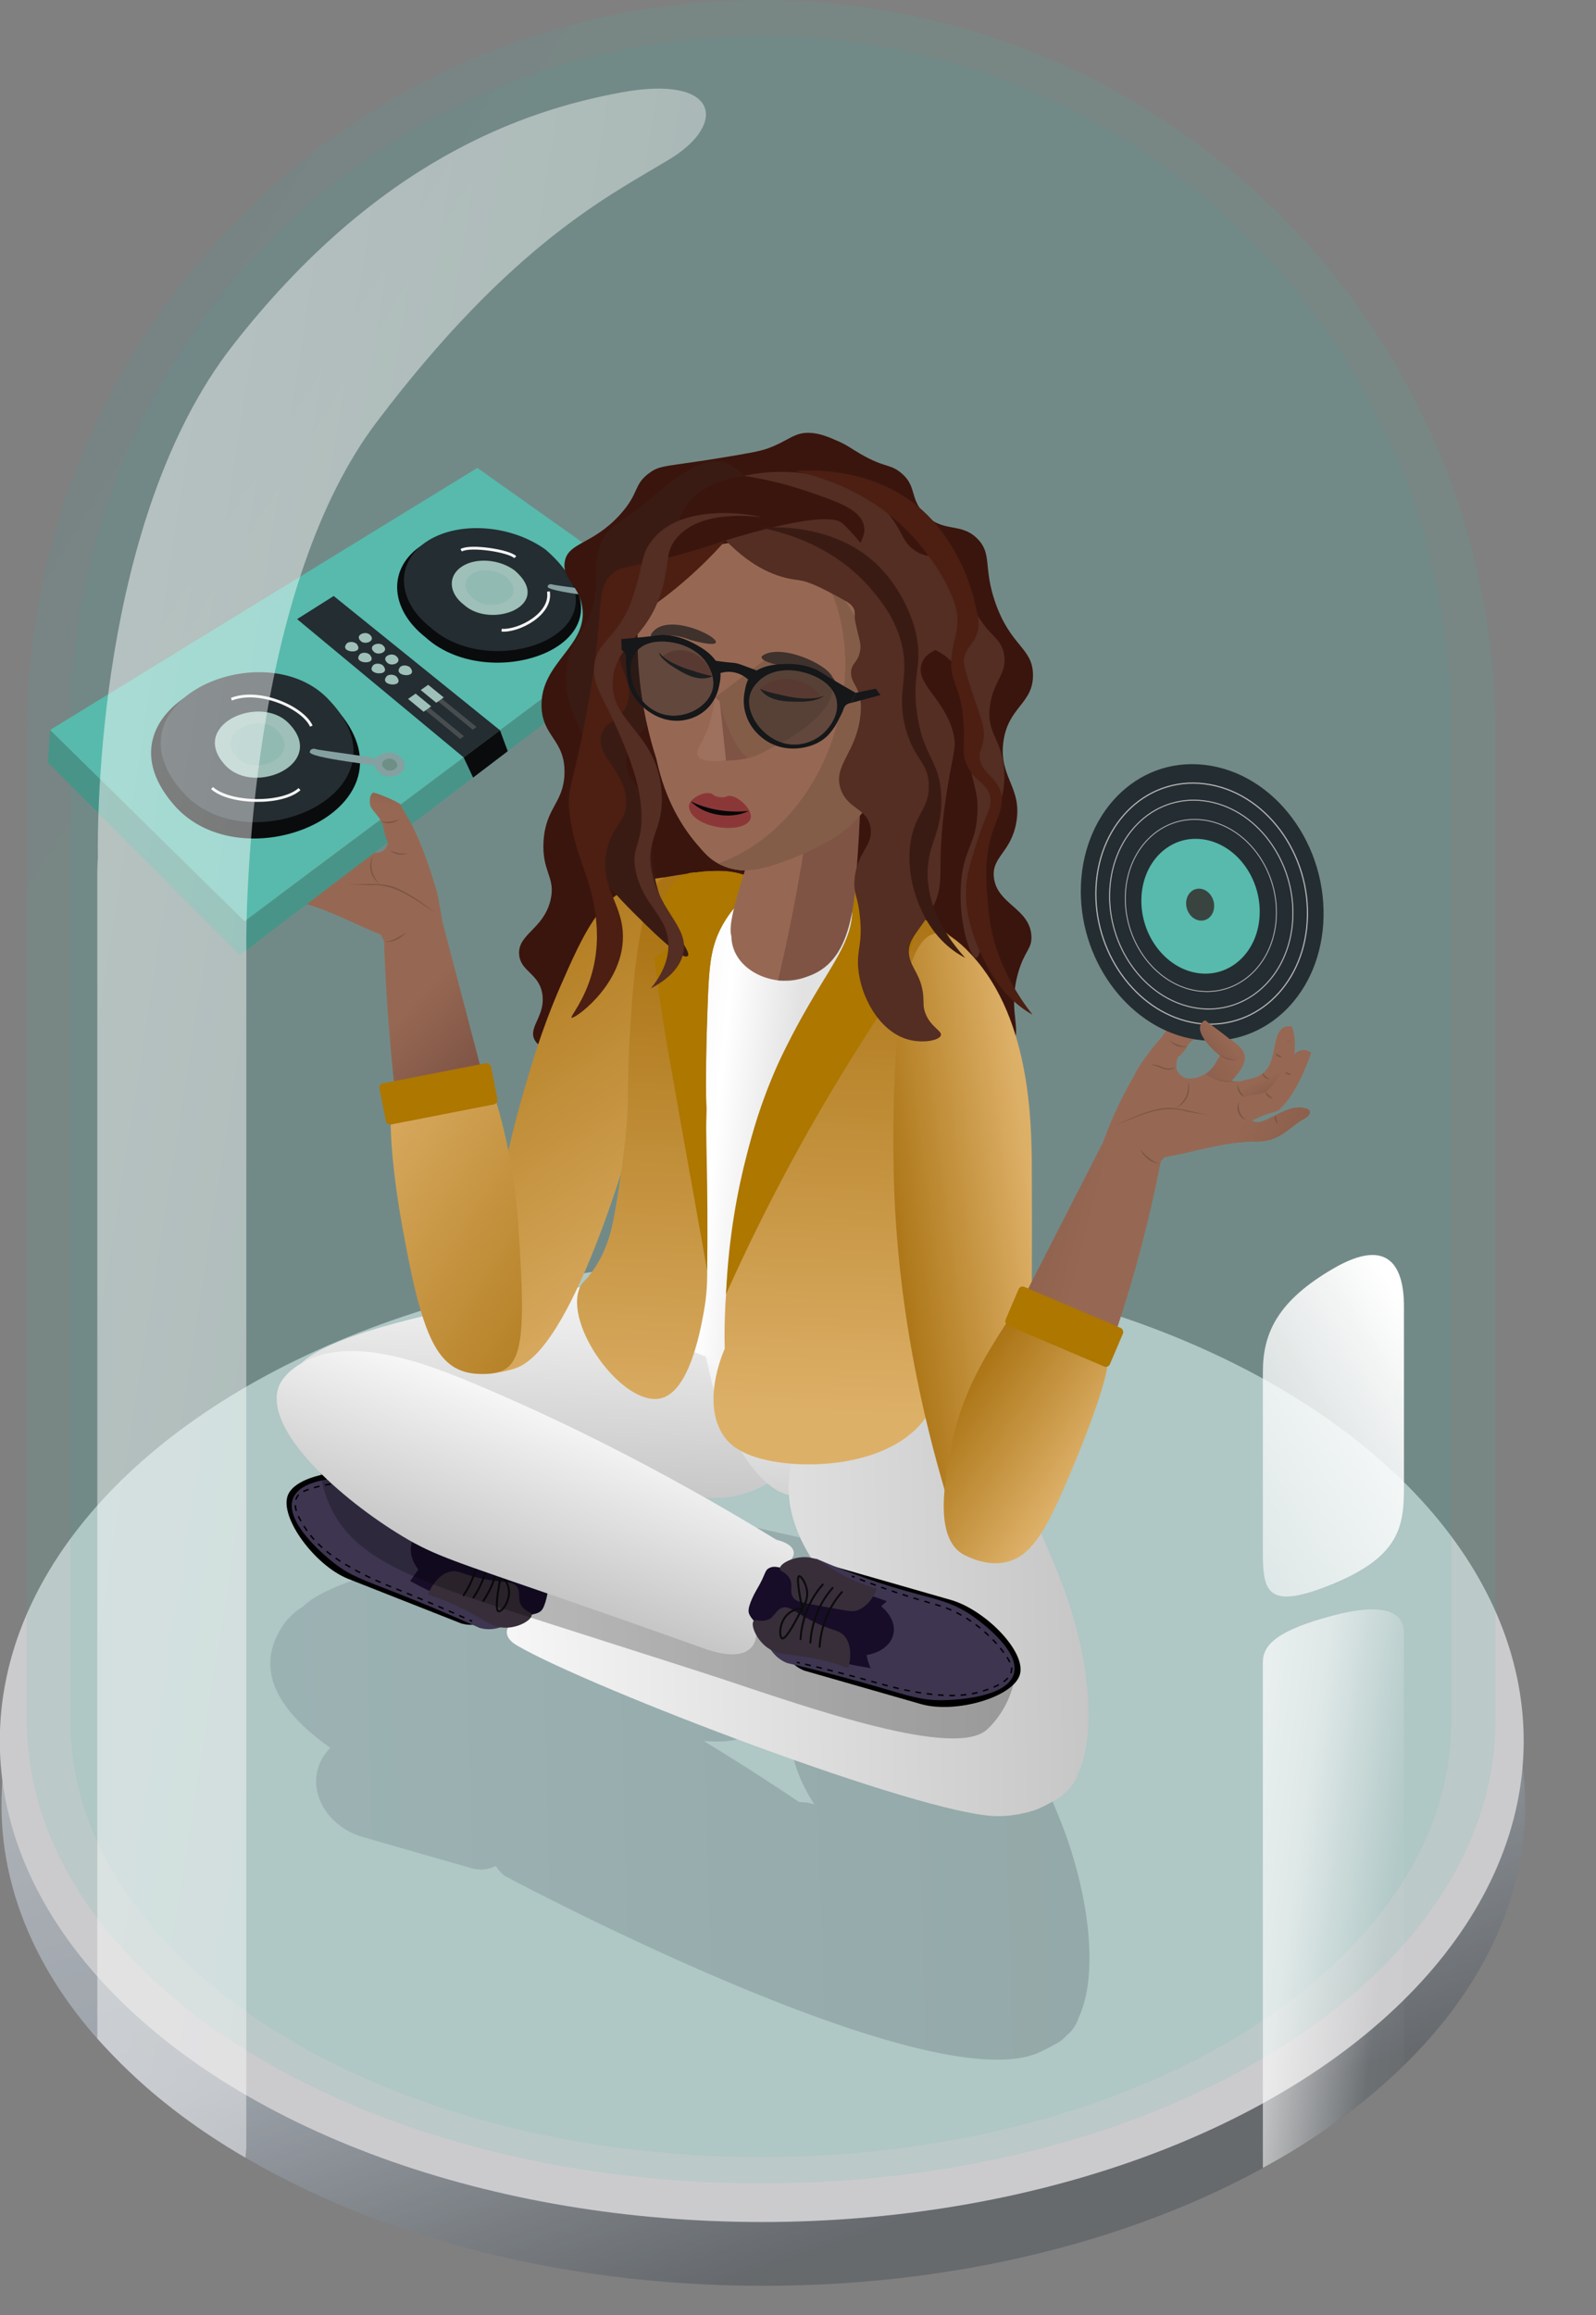 <?xml version="1.0" encoding="UTF-8"?>
<svg xmlns="http://www.w3.org/2000/svg" xmlns:xlink="http://www.w3.org/1999/xlink" id="Layer_1" data-name="Layer 1" width="567.86" height="823.4" version="1.1" viewBox="0 0 567.86 823.4">
  <rect x="0" y="0" width="567.86" height="823.4" fill="#808080" stroke="none"/>
  <defs>
    <style>
      .cls-1 {
        opacity: .46;
        stroke: #747b80;
        stroke-dasharray: 0 3;
        stroke-width: 2px;
      }

      .cls-1, .cls-2, .cls-3, .cls-4, .cls-5, .cls-6, .cls-7, .cls-8, .cls-9, .cls-10 {
        fill: none;
      }

      .cls-1, .cls-11, .cls-12, .cls-13, .cls-14 {
        isolation: isolate;
      }

      .cls-1, .cls-6 {
        stroke-linecap: round;
      }

      .cls-15 {
        fill: #3a150d;
      }

      .cls-15, .cls-16, .cls-17, .cls-18, .cls-19, .cls-20, .cls-21, .cls-22, .cls-23, .cls-24, .cls-25, .cls-26, .cls-27, .cls-28, .cls-29, .cls-30, .cls-31, .cls-32, .cls-33, .cls-34, .cls-35, .cls-36, .cls-37, .cls-38, .cls-39, .cls-40, .cls-41, .cls-42, .cls-43, .cls-44, .cls-45, .cls-46, .cls-47, .cls-48, .cls-49, .cls-50, .cls-51, .cls-52, .cls-53, .cls-11, .cls-54, .cls-55, .cls-56, .cls-57, .cls-12, .cls-58, .cls-59, .cls-60, .cls-61, .cls-62, .cls-63, .cls-13, .cls-64, .cls-65, .cls-66, .cls-67, .cls-68, .cls-69, .cls-70, .cls-71, .cls-72, .cls-73, .cls-74, .cls-75, .cls-76, .cls-77, .cls-78, .cls-79, .cls-80, .cls-81, .cls-82, .cls-14 {
        stroke-width: 0px;
      }

      .cls-16 {
        fill: #3f312c;
      }

      .cls-2 {
        stroke: #f6f6f6;
      }

      .cls-2, .cls-3, .cls-4, .cls-5, .cls-6, .cls-7, .cls-8, .cls-9, .cls-10 {
        stroke-miterlimit: 10;
      }

      .cls-17 {
        fill: #542d23;
      }

      .cls-18 {
        fill: #ad7700;
      }

      .cls-19 {
        fill: #754e3c;
      }

      .cls-20, .cls-77 {
        fill: #151719;
      }

      .cls-21 {
        fill: url(#linear-gradient);
      }

      .cls-22 {
        fill: #3d4852;
        fill-opacity: 0;
      }

      .cls-23 {
        fill: #484d4f;
      }

      .cls-24 {
        fill: #5b6b77;
      }

      .cls-3 {
        stroke-width: .426px;
      }

      .cls-3, .cls-9, .cls-10 {
        stroke: #b5b5b5;
      }

      .cls-25 {
        fill: #382e3a;
      }

      .cls-4 {
        stroke-dasharray: 0 1.911;
        stroke-width: .478px;
      }

      .cls-4, .cls-5 {
        stroke: #171a1c;
      }

      .cls-26 {
        fill: #191512;
      }

      .cls-27 {
        fill: #8c3737;
      }

      .cls-28 {
        fill: url(#linear-gradient-33);
      }

      .cls-29 {
        fill: url(#linear-gradient-29);
      }

      .cls-30 {
        fill: url(#linear-gradient-30);
      }

      .cls-31 {
        fill: url(#linear-gradient-31);
      }

      .cls-32 {
        fill: url(#linear-gradient-34);
      }

      .cls-33 {
        fill: url(#linear-gradient-28);
      }

      .cls-34 {
        fill: url(#linear-gradient-25);
      }

      .cls-35 {
        fill: url(#linear-gradient-11);
      }

      .cls-36 {
        fill: url(#linear-gradient-12);
      }

      .cls-37 {
        fill: url(#linear-gradient-13);
      }

      .cls-38 {
        fill: url(#linear-gradient-10);
      }

      .cls-39 {
        fill: url(#linear-gradient-17);
      }

      .cls-40 {
        fill: url(#linear-gradient-16);
      }

      .cls-41 {
        fill: url(#linear-gradient-19);
      }

      .cls-42 {
        fill: url(#linear-gradient-15);
      }

      .cls-43 {
        fill: url(#linear-gradient-23);
      }

      .cls-44 {
        fill: url(#linear-gradient-21);
      }

      .cls-45 {
        fill: url(#linear-gradient-18);
      }

      .cls-46 {
        fill: url(#linear-gradient-14);
      }

      .cls-47 {
        fill: url(#linear-gradient-22);
      }

      .cls-48 {
        fill: url(#linear-gradient-20);
      }

      .cls-49 {
        fill: url(#linear-gradient-27);
      }

      .cls-50 {
        fill: url(#linear-gradient-24);
      }

      .cls-51 {
        fill: url(#linear-gradient-26);
      }

      .cls-52 {
        fill: #499488;
      }

      .cls-53 {
        fill: #875142;
      }

      .cls-5 {
        stroke-dasharray: 0 1.826;
        stroke-width: .457px;
      }

      .cls-11 {
        fill: url(#linear-gradient-3);
        opacity: .09;
      }

      .cls-54 {
        fill: #e6e7e9;
      }

      .cls-55 {
        fill: #9ec0b8;
      }

      .cls-56, .cls-80 {
        fill: #000;
      }

      .cls-6 {
        stroke: #0c0c0c;
        stroke-width: .708px;
      }

      .cls-57 {
        fill: #1c2d63;
      }

      .cls-57, .cls-77 {
        opacity: .4;
      }

      .cls-12 {
        fill: url(#linear-gradient-32);
        opacity: .49;
      }

      .cls-7 {
        stroke-dasharray: 0 0 2.022 2.022;
      }

      .cls-7, .cls-8 {
        stroke: #000;
        stroke-width: .5px;
      }

      .cls-58 {
        fill: #91bab3;
      }

      .cls-59 {
        fill: #242d32;
      }

      .cls-60 {
        fill: #6d8f86;
      }

      .cls-61 {
        fill: #394441;
      }

      .cls-62 {
        fill: #170d28;
      }

      .cls-63 {
        fill: #232323;
      }

      .cls-13 {
        fill: url(#linear-gradient-2);
        opacity: .11;
      }

      .cls-64 {
        fill: #070707;
      }

      .cls-65 {
        fill: #2d3338;
      }

      .cls-66 {
        fill: #845d49;
      }

      .cls-67 {
        fill: #3e3551;
      }

      .cls-83 {
        opacity: .2;
      }

      .cls-84 {
        opacity: .73;
      }

      .cls-68 {
        fill: #9e705e;
      }

      .cls-69 {
        fill: #57baac;
      }

      .cls-70 {
        fill: #0a0b0c;
      }

      .cls-71 {
        fill: url(#linear-gradient-8);
      }

      .cls-72 {
        fill: url(#linear-gradient-9);
      }

      .cls-73 {
        fill: url(#linear-gradient-7);
      }

      .cls-74 {
        fill: url(#linear-gradient-5);
      }

      .cls-75 {
        fill: url(#linear-gradient-6);
      }

      .cls-76 {
        fill: #4c1f12;
      }

      .cls-78 {
        fill: #3a1b13;
      }

      .cls-79 {
        fill: #7f5445;
      }

      .cls-80 {
        opacity: .25;
      }

      .cls-81 {
        fill: #966853;
      }

      .cls-9 {
        stroke-width: .304px;
      }

      .cls-82 {
        fill: #85a0a0;
      }

      .cls-14 {
        fill: url(#linear-gradient-4);
        opacity: .21;
      }

      .cls-10 {
        stroke-width: .369px;
      }
    </style>
    <linearGradient id="linear-gradient" x1="-2183.726" y1="152.538" x2="-2183.308" y2="153.304" gradientTransform="translate(1183983.664 -51679.425) scale(542.113 342.142)" gradientUnits="userSpaceOnUse">
      <stop offset="0" stop-color="#cacfd5"></stop>
      <stop offset=".606" stop-color="#a6afb9"></stop>
      <stop offset="1" stop-color="#5c6166"></stop>
    </linearGradient>
    <linearGradient id="linear-gradient-2" x1="-2193.981" y1="134.758" x2="-2193.675" y2="135.041" gradientTransform="translate(1146489.888 -104686.739) scale(522.585 776.608)" gradientUnits="userSpaceOnUse">
      <stop offset="0" stop-color="#4386a3"></stop>
      <stop offset="1" stop-color="#33b2a6"></stop>
    </linearGradient>
    <linearGradient id="linear-gradient-3" x1="-2193.711" y1="134.753" x2="-2193.406" y2="135.036" gradientTransform="translate(1077365.122 -101676.711) scale(491.13 754.402)" xlink:href="#linear-gradient-2"></linearGradient>
    <linearGradient id="linear-gradient-4" x1="-2190.541" y1="134.76" x2="-2189.541" y2="134.742" gradientTransform="translate(638662.733 -25307.917) scale(291.511 192.54)" gradientUnits="userSpaceOnUse">
      <stop offset="0" stop-color="#536473"></stop>
      <stop offset="1" stop-color="#303740"></stop>
    </linearGradient>
    <linearGradient id="linear-gradient-5" x1="-3490.776" y1="1453.829" x2="-3466.237" y2="1462.494" gradientTransform="translate(-3604.257 971.416) rotate(-167.619)" gradientUnits="userSpaceOnUse">
      <stop offset="0" stop-color="#966853"></stop>
      <stop offset=".26" stop-color="#966853"></stop>
      <stop offset=".85" stop-color="#7f5445"></stop>
      <stop offset="1" stop-color="#7f5445"></stop>
    </linearGradient>
    <linearGradient id="linear-gradient-6" x1="-2630.731" y1="132.944" x2="-2630.462" y2="133.161" gradientTransform="translate(433313.296 2771.672) rotate(3.038) scale(164.479 154.52)" xlink:href="#linear-gradient-5"></linearGradient>
    <linearGradient id="linear-gradient-7" x1="-2468.283" y1="134.463" x2="-2468.415" y2="134.932" gradientTransform="translate(35319.98 -7148.101) rotate(-2.646) scale(14.39 43.176) skewX(-.05)" xlink:href="#linear-gradient-5"></linearGradient>
    <linearGradient id="linear-gradient-8" x1="-2529.226" y1="131.274" x2="-2528.222" y2="132.818" gradientTransform="translate(55371.321 -4236.358) rotate(-.079) scale(21.855 33.942) skewX(-.011)" xlink:href="#linear-gradient-5"></linearGradient>
    <linearGradient id="linear-gradient-9" x1="-2604.315" y1="143.771" x2="-2605.651" y2="143.803" gradientTransform="translate(154873.087 -46138.943) rotate(-13.964) scale(61.968 53.852)" xlink:href="#linear-gradient-5"></linearGradient>
    <linearGradient id="linear-gradient-10" x1="-2587.924" y1="144.392" x2="-2587.744" y2="144.865" gradientTransform="translate(108202.894 -34498.106) rotate(-13.965) scale(43.773 53.111)" xlink:href="#linear-gradient-5"></linearGradient>
    <linearGradient id="linear-gradient-11" x1="-1101.499" y1="1221.341" x2="-1100.499" y2="1221.359" gradientTransform="translate(-230768.322 76006.72) rotate(92.98) scale(79.401 -185.637)" gradientUnits="userSpaceOnUse">
      <stop offset="0" stop-color="#f7f7f7"></stop>
      <stop offset="1" stop-color="#c6c6c6"></stop>
    </linearGradient>
    <linearGradient id="linear-gradient-12" x1="-1097.428" y1="1230.859" x2="-1096.679" y2="1230.687" gradientTransform="translate(-67225.334 106891.132) rotate(77.993) scale(82.039 -71.633)" xlink:href="#linear-gradient-11"></linearGradient>
    <linearGradient id="linear-gradient-13" x1="-1093.891" y1="1216.206" x2="-1092.903" y2="1216.224" gradientTransform="translate(232906.507 223091.587) scale(212.754 -182.974)" xlink:href="#linear-gradient-11"></linearGradient>
    <linearGradient id="linear-gradient-14" x1="280.324" y1="948.327" x2="154.709" y2="961.128" gradientTransform="translate(0 1351.953) scale(1 -1)" gradientUnits="userSpaceOnUse">
      <stop offset="0" stop-color="#e2e2e2"></stop>
      <stop offset=".202" stop-color="#fff"></stop>
      <stop offset=".771" stop-color="#e1e1e1"></stop>
      <stop offset="1" stop-color="#e2e2e2"></stop>
    </linearGradient>
    <linearGradient id="linear-gradient-15" x1="-1106.91" y1="1220.255" x2="-1105.944" y2="1220.272" gradientTransform="translate(-259144.419 -18122.78) rotate(109.993) scale(64.294 -204.941)" xlink:href="#linear-gradient-11"></linearGradient>
    <linearGradient id="linear-gradient-16" x1="-1124.395" y1="385.923" x2="-1123.671" y2="387.101" gradientTransform="translate(-114110.417 36036.447) rotate(-152.03) scale(74.944 220.167) skewX(-.016)" gradientUnits="userSpaceOnUse">
      <stop offset="0" stop-color="#ddb068"></stop>
      <stop offset="1" stop-color="#aa7313"></stop>
    </linearGradient>
    <linearGradient id="linear-gradient-17" x1="-1120.317" y1="385.371" x2="-1120.186" y2="386.171" gradientTransform="translate(-151790.319 40966.585) rotate(-160.008) scale(115.213 233.589)" xlink:href="#linear-gradient-16"></linearGradient>
    <linearGradient id="linear-gradient-18" x1="122.889" y1="-177.997" x2="86.525" y2="-374.537" gradientTransform="translate(79.351 654.808) rotate(12.351) scale(1 .949)" xlink:href="#linear-gradient-16"></linearGradient>
    <linearGradient id="linear-gradient-19" x1="-1091.301" y1="383.351" x2="-1090.844" y2="384.451" gradientTransform="translate(52151.208 -67776.947) rotate(-8.003) scale(55.884 157.12)" xlink:href="#linear-gradient-16"></linearGradient>
    <linearGradient id="linear-gradient-20" x1="-1130.441" y1="382.943" x2="-1129.69" y2="382.928" gradientTransform="translate(-67171.443 105590.159) rotate(171.342) scale(70.845 244.915) skewX(-5.295)" xlink:href="#linear-gradient-16"></linearGradient>
    <linearGradient id="linear-gradient-21" x1="-2653.331" y1="132.764" x2="-2652.666" y2="132.695" gradientTransform="translate(-404687.871 -80306.446) rotate(-171.573) scale(155.489 -154.52)" xlink:href="#linear-gradient-5"></linearGradient>
    <linearGradient id="linear-gradient-22" x1="-3997.47" y1="1156.949" x2="-4016.076" y2="1150.412" gradientTransform="translate(-3683.421 952.936) rotate(-171.576)" xlink:href="#linear-gradient-5"></linearGradient>
    <linearGradient id="linear-gradient-23" x1="-2674.335" y1="122.124" x2="-2674.065" y2="121.361" gradientTransform="translate(-102521.774 -55747.567) rotate(-154.571) scale(43.773 -53.111)" xlink:href="#linear-gradient-5"></linearGradient>
    <linearGradient id="linear-gradient-24" x1="-2743.585" y1="124.386" x2="-2743.72" y2="124.868" gradientTransform="translate(-36529.272 -14456.726) rotate(-165.889) scale(14.39 -43.176) skewX(-.05)" xlink:href="#linear-gradient-5"></linearGradient>
    <linearGradient id="linear-gradient-25" x1="-2711.094" y1="123.849" x2="-2710.09" y2="125.393" gradientTransform="translate(-56759.24 -15588.554) rotate(-168.457) scale(21.855 -33.942) skewX(-.011)" xlink:href="#linear-gradient-5"></linearGradient>
    <linearGradient id="linear-gradient-26" x1="-2665.496" y1="121.407" x2="-2666.831" y2="121.439" gradientTransform="translate(-145946.947 -76432.52) rotate(-154.571) scale(61.968 -53.852)" xlink:href="#linear-gradient-5"></linearGradient>
    <linearGradient id="linear-gradient-27" x1="-2674.766" y1="121.639" x2="-2674.398" y2="122.607" gradientTransform="translate(-102521.774 -55747.567) rotate(-154.571) scale(43.773 -53.111)" xlink:href="#linear-gradient-5"></linearGradient>
    <linearGradient id="linear-gradient-28" x1="456.832" y1="370.162" x2="459.133" y2="370.162" gradientTransform="matrix(1,0,0,1,0,0)" xlink:href="#linear-gradient-5"></linearGradient>
    <linearGradient id="linear-gradient-29" x1="-1096.831" y1="381.157" x2="-1097.652" y2="381.162" gradientTransform="translate(96926.515 -15870.127) rotate(10.347) scale(69.982 87.777) skewX(-29.782)" xlink:href="#linear-gradient-16"></linearGradient>
    <linearGradient id="linear-gradient-30" x1="-2674.705" y1="121.711" x2="-2674.52" y2="122.198" gradientTransform="translate(-102521.774 -55747.567) rotate(-154.571) scale(43.773 -53.111)" xlink:href="#linear-gradient-5"></linearGradient>
    <linearGradient id="linear-gradient-31" x1="-2587.543" y1="144.676" x2="-2587.382" y2="144.218" gradientTransform="translate(108202.894 -34498.106) rotate(-13.965) scale(43.773 53.111)" xlink:href="#linear-gradient-5"></linearGradient>
    <linearGradient id="linear-gradient-32" x1="-2187.966" y1="134.968" x2="-2185.107" y2="136.519" gradientTransform="translate(473982.679 -100473.132) scale(216.62 745.623)" gradientUnits="userSpaceOnUse">
      <stop offset="0" stop-color="#fff"></stop>
      <stop offset=".541" stop-color="#fff" stop-opacity=".6"></stop>
      <stop offset=".826" stop-color="#fff" stop-opacity=".043"></stop>
      <stop offset="1" stop-color="#fff" stop-opacity="0"></stop>
    </linearGradient>
    <linearGradient id="linear-gradient-33" x1="-2155.041" y1="134.097" x2="-2153.137" y2="135.17" gradientTransform="translate(108572.361 -27385.106) scale(50.19 208.144)" xlink:href="#linear-gradient-32"></linearGradient>
    <linearGradient id="linear-gradient-34" x1="-2153.443" y1="133.878" x2="-2156.444" y2="138.334" gradientTransform="translate(108570.165 -15802.472) scale(50.189 121.398)" gradientUnits="userSpaceOnUse">
      <stop offset="0" stop-color="#fff"></stop>
      <stop offset=".536" stop-color="#fff" stop-opacity=".043"></stop>
      <stop offset=".541" stop-color="#fff" stop-opacity=".6"></stop>
      <stop offset="1" stop-color="#fff" stop-opacity="0"></stop>
    </linearGradient>
  </defs>
  <g class="cls-84">
    <path class="cls-22" d="M294.63,465.724c150.9,0,273.3,80.1,273.3,178.9s-122.4,178.8-273.3,178.8S21.33,743.323,21.33,644.523s122.4-178.8,273.3-178.8Z"></path>
    <path class="cls-21" d="M270.53,470.923c149.7,0,272.1,76.6,272.1,171.1s-121.4,171-271.1,171S.53,736.424.53,642.023s120.3-171.1,270-171.1Z"></path>
    <ellipse class="cls-54" cx="271.03" cy="619.224" rx="271.1" ry="171.1"></ellipse>
  </g>
  <path class="cls-13" d="M9.53,611.676v-.2h0v-352.5h0C10.73,115.676,127.23-.024,270.83-.024s260.1,115.8,261.3,259h0v352.5h0v.2c0,91.1-117,164.9-261.3,164.9S9.53,702.776,9.53,611.676Z"></path>
  <path class="cls-11" d="M25.13,612.176V239.876h.7C35.23,112.876,141.33,12.776,270.73,12.776s235.4,100.1,244.9,227.1h.7v372.3c0,85.6-109.9,155-245.6,155S25.13,697.776,25.13,612.176Z"></path>
  <path class="cls-14" d="M179.53,667.176c-1.3-1-2.3-2.2-3.1-3.5-1.7.8-3.5,1.3-5.4,1.3-.6,0-1.2-.1-1.9-.2v.1l-1-.3-39.1-11.2c-11.6-3.4-18.8-14.3-15.9-24.3.8-2.8,2.3-5.3,4.4-7.4-22.9-16.2-24.6-30.3-18-41.7,1.9-3.5,4.7-6.4,8.1-8.4,17.2-17.8,127.1-32.4,145.4-31.4h4.4c3.7.2,7.4,1.2,10.7,3l24.2,5.4c6.6-1.3,13.5.2,19,4.2.3-.4.5-.9.8-1.3,7.2-12.5,42.1,44.1,48.5,62.8,0,0,3.9,1.7,16.4,32.6,10.2,25.3,14.2,54.7,6.8,70.7-.8,2.4-2.1,4.5-4,6.1-.9.9-1.8,1.8-2.8,2.5-.6.4-1.2.7-1.8,1-1.9,1.1-3.9,2.1-5.9,3-3.9,1.7-8.8,2.4-14.5,2.4-53,.1-175.3-65.4-175.3-65.4ZM288.13,641.377l1.6.4c-4.5-7-8-15-8.5-23.4-2.9-.7-5.5-2.1-7.7-4.1-6.1,3.7-13.2,5.5-20.4,5.1l-2.7-.1c16.2,9.8,28.9,18.3,33.9,21.7.9,0,1.8,0,2.7.2v-.1l1.1.3Z"></path>
  <path class="cls-74" d="M155.63,317.776c-2.7-9.3-10.2-32.9-17.6-33.8-4.6-1.6-4.5-3.2-6-1.1-.3-.5-.7-.9-1.1-1.1-11.4,7-21.8,5.5-13.1,19.4-22-3.1-6.2-22.4-17.3-23.3-.7,3.5-1.4,7.1-2.1,10.6-1.6-2.8-3.4-4.1-6.4-2.8,2.3,7.4,4.7,14.7,7,22.1,3.9,1.5,5.9,4.3,10.2,5.9-6.4,1.1-5.9-2.2-13.9-6.7-3.1-2.6-11-1.8-4.8,2.9,4.7,4.6,6.7,9.6,15.6,10.9,10.7,2.6,19.4,7.7,29.5,11.7.2.7.6,1.5,1.1,2.3M136.63,334.576c7.2-.5,14.4-1,21.7-1.6-.9-5.1-1.8-10.2-2.7-15.3M129.43,288.776c.7-.8,1.7-1.8,2.3-2.8.3,2.9,2.6,2.8,3.8,5.9.2,1.3,1.7,3.8,2.6,4.8,1.4,11.4-13.4,6.8-14.6-3.7,2.9-1.4,4.8-3.1,5.9-4.2Z"></path>
  <path id="Union_51" data-name="Union 51" class="cls-75" d="M143.154,408.996c-2.632-18.638-4.663-38.366-5.832-59.104-.365-6.479-.635-12.86-.819-19.139,2.962-.934,6.57-1.831,10.726-2.376,3.83-.502,7.277-.595,10.2-.5,5.902,22.512,11.804,45.025,17.707,67.537l-31.983,13.582Z"></path>
  <path id="Path_6364" data-name="Path 6364" class="cls-73" d="M97.73,291.377c-.8-2.8.3-10.5,2.6-13.6,8-.3,2.3,14.2,6.4,17.7,2.8,4.2,8,3.7,8.3,6.3.1,3.7-5.6,4.9-7.6,3.5-5.6-1.8-8.9-8.6-9.7-13.9Z"></path>
  <path id="Path_6365" data-name="Path 6365" class="cls-71" d="M98.93,307.676c-4.3-5.7-6.5-16.4-7-22.1,4.5-1.8,7,2.1,7.7,7.5,1.8,3.2,3.7,6.3,5.5,9.4,2.9,2.1,5.4,1.4,7.8,4.1,2.2,2.3.2,7.7-3.4,7.5-1.5,0-1.9-1-4.9-3-3.1-2-4.1-1.8-5.7-3.4Z"></path>
  <path id="Path_6363" data-name="Path 6363" class="cls-72" d="M135.53,332.276c-10.1-3.9-18.8-9.1-29.5-11.7-8.9-1.3-10.9-6.3-15.6-10.9-1.5-1-3.8-3.6-1-4.2,6.7-1.2,13.2,8.5,16.8,8.2,7-.9,18.2,1.4,25.9.9,45,3.2,12.8,35.3,3.4,17.7Z"></path>
  <g class="cls-83">
    <path class="cls-26" d="M98.53,312.776c.4-1,.8-1.9,1.4-2.9.2,1.1-.4,2.4-1.4,2.9h0Z"></path>
  </g>
  <g class="cls-83">
    <path class="cls-26" d="M110.03,313.377c1.3-.3,2.1-1.2,2.7-2.2s1.1-2.2.9-3.5c1.2,2.3-.9,6-3.6,5.7h0Z"></path>
  </g>
  <g class="cls-83">
    <path class="cls-26" d="M111.93,305.676c.8-.3,1.3-1.1,1.9-1.7.5-.7,1.1-1.3,1.3-2.1.4,1.3-1.7,4-3.2,3.8h0Z"></path>
  </g>
  <g class="cls-83">
    <path class="cls-26" d="M105.13,302.476c-.5,1.1-1.9,1.9-3.1,1.8,1-.7,2-1.2,3.1-1.8h0Z"></path>
  </g>
  <g class="cls-83">
    <path class="cls-26" d="M104.53,297.576c.5,0,1-.4,1.5-.6.5-.3.9-.4,1.2-.9.2,1.1-1.9,2.1-2.7,1.5h0Z"></path>
  </g>
  <g class="cls-83">
    <path class="cls-26" d="M97.13,294.576c.8-.3,1.6-.4,2.5-.5-.4.8-1.7,1-2.5.5h0Z"></path>
  </g>
  <g class="cls-83">
    <path class="cls-26" d="M101.63,288.976c.6-.1,1.2-.4,1.8-.5.2,0,.4-.1.6-.2-.1.3-.2.4-.4.6-.5.4-1.4.6-2,.1h0Z"></path>
  </g>
  <g class="cls-83">
    <path class="cls-26" d="M137.03,334.976c1.4-.1,2.8-.7,4-1.3,1.3-.7,2.6-1.3,3.6-2.3-1.3,2.2-5.1,4.1-7.6,3.6h0Z"></path>
  </g>
  <g class="cls-83">
    <path class="cls-26" d="M132.73,304.276c-1.2,4-.4,6.9,2.2,10.1-3.2-2.4-4.2-6.5-2.2-10.1h0Z"></path>
  </g>
  <g class="cls-83">
    <path class="cls-26" d="M123.13,314.476c5.8.3,11.8-.9,17.4,1.1,5.4,2.2,10.1,5.8,14.7,9.3-7.3-4.5-14.3-10.6-23.4-10-2.9-.1-5.8-.2-8.7-.4h0Z"></path>
  </g>
  <g class="cls-83">
    <path class="cls-26" d="M117.13,293.476c2.2.4,4.6.1,6.7-.7-1.9,1.3-4.7,1.5-6.7.7h0Z"></path>
  </g>
  <g class="cls-83">
    <path class="cls-26" d="M138.83,302.377c.9.6,2.1.8,3.1,1,1.1.2,2.2.4,3.3,0-1.6,1.2-5.3.6-6.4-1h0Z"></path>
  </g>
  <path id="Path_6362" data-name="Path 6362" class="cls-38" d="M123.43,292.877c4.1-2,11.9-7.6,7.4-11.2-13.5,6.3-16.4,9.1-16.1,10.3.6,1.7,6.6,2.2,8.7.9Z"></path>
  <g>
    <polygon class="cls-69" points="238.033 214.77 87.007 327.714 17.795 259.649 169.849 166.427 238.033 214.77"></polygon>
    <path class="cls-52" d="M236.811,224.452c.407-3.227.814-6.455,1.222-9.682-50.342,37.648-100.684,75.296-151.026,112.944-.56,4.011-1.121,8.021-1.681,12.032,50.495-38.432,100.991-76.863,151.486-115.295Z"></path>
    <path class="cls-70" d="M117.708,250.154c35.404,35.488-28.867,64.854-54.972,37.088-31.924-34.844,29.555-62.126,54.972-37.088Z"></path>
    <path class="cls-70" d="M195.201,197.093c35.4,30.43-19.724,51.476-43.821,29.564-13.188-10.389-13.329-25.105-.997-32.912,11.966-7.576,31.749-6.089,44.818,3.348Z"></path>
    <path class="cls-59" d="M116.192,248.053c32.67,32.748-26.638,59.845-50.726,34.224-29.458-32.153,27.273-57.328,50.726-34.224Z"></path>
    <polygon class="cls-59" points="177.899 259.741 164.979 269.402 105.705 220.206 118.731 211.984 177.899 259.741"></polygon>
    <path class="cls-55" d="M102.658,257.184c14.066,14.242-11.968,26.152-22.389,15.105-13.417-14.212,12.009-25.619,22.389-15.105Z"></path>
    <path class="cls-58" d="M98.667,259.877c8.864,8.83-7.755,16.681-14.224,9.596-8.605-8.825,7.766-16.461,14.224-9.596Z"></path>
    <path class="cls-2" d="M82.336,248.688c10.115-3.924,25.508,3.069,28.434,9.577"></path>
    <path class="cls-2" d="M75.438,280.305c6.311,5.635,24.864,5.988,31.137.372"></path>
    <path class="cls-59" d="M194.105,195.485c33.092,28.446-18.438,48.12-40.964,27.637-12.328-9.712-12.46-23.468-.932-30.766,11.186-7.082,29.679-5.692,41.896,3.129Z"></path>
    <path class="cls-55" d="M183.124,202.893c14.282,12.407-8.342,21.058-18.082,12.199-5.477-4.206-5.732-10.289-.695-13.593,4.97-3.259,13.323-2.638,18.777,1.393Z"></path>
    <path class="cls-58" d="M179.894,205.073c8.96,7.712-5.401,13.448-11.488,7.75-3.485-2.657-3.684-6.524-.493-8.638,3.163-2.096,8.506-1.699,11.981.887Z"></path>
    <path class="cls-2" d="M164.092,195.728c3.149-1.949,17.165.226,19.241,2.459"></path>
    <path class="cls-2" d="M178.479,224.152c6.083.474,17.997-5.744,16.643-13.751"></path>
    <path class="cls-82" d="M223.396,210.394c5.268,4.287-2.335,7.574-6.019,4.366-5.205-4.29,2.356-7.521,6.019-4.366Z"></path>
    <path class="cls-82" d="M194.884,208.557c-1.192,1.89,24.824,4.459,25.341,4.993.764.12,1.396-.221,1.405-.759,1.084-1.902-24.732-4.441-25.306-4.982-.758-.119-1.406.217-1.44.748Z"></path>
    <path class="cls-82" d="M142.36,269.18c5.264,4.97-3.586,9.488-7.538,5.468-5.183-4.972,3.598-9.416,7.538-5.468Z"></path>
    <path class="cls-82" d="M110.261,267.268c-1.541,2.407,27.4,5.155,27.992,5.848.849.139,1.622-.291,1.718-.956,1.421-2.417-27.297-5.136-27.95-5.834-.841-.138-1.633.285-1.76.941Z"></path>
    <path class="cls-60" d="M140.539,270.58c2.622,2.485-1.794,4.736-3.769,2.734-2.602-2.486,1.797-4.718,3.769-2.734Z"></path>
    <path class="cls-60" d="M221.95,211.514c2.626,2.144-1.17,3.781-3.009,2.183-2.61-2.145,1.175-3.767,3.009-2.183Z"></path>
    <path class="cls-55" d="M126.84,228.965c3.352,4.048-6.806,3.303-3.312-.24.927-.608,2.408-.501,3.312.24Z"></path>
    <path class="cls-55" d="M131.642,225.799c2.276,2.128-1.734,3.778-3.318,2.188-2.261-2.127,1.736-3.765,3.318-2.188Z"></path>
    <path class="cls-55" d="M131.532,232.811c3.402,4.094-6.816,3.345-3.329-.241.926-.616,2.415-.508,3.329.241Z"></path>
    <path class="cls-55" d="M136.332,229.603c2.302,2.142-1.702,3.829-3.317,2.217-2.286-2.142,1.704-3.816,3.317-2.217Z"></path>
    <path class="cls-55" d="M136.277,236.699c3.452,4.141-6.826,3.388-3.347-.241.926-.624,2.423-.516,3.347.241Z"></path>
    <path class="cls-55" d="M141.074,233.449c2.328,2.157-1.669,3.88-3.315,2.246-2.312-2.157,1.671-3.867,3.315-2.246Z"></path>
    <path class="cls-55" d="M141.075,240.631c3.504,4.189-6.836,3.432-3.365-.242.925-.632,2.43-.524,3.365.242Z"></path>
    <path class="cls-55" d="M145.869,237.339c3.509,4.143-6.758,3.389-3.343-.241.914-.624,2.409-.517,3.343.241Z"></path>
    <polygon class="cls-23" points="165.077 261.852 163.733 262.843 149.589 251.193 150.936 250.238 165.077 261.852"></polygon>
    <polygon class="cls-23" points="169.539 258.56 168.212 259.539 154.08 248.011 155.411 247.067 169.539 258.56"></polygon>
    <polygon class="cls-55" points="153.419 251.247 150.725 253.165 145.183 248.593 147.879 246.703 153.419 251.247"></polygon>
    <polygon class="cls-55" points="157.884 248.066 155.223 249.962 149.684 245.437 152.348 243.57 157.884 248.066"></polygon>
    <path class="cls-52" d="M17.795,259.649c-.26,3.841-.52,7.681-.779,11.522,22.77,22.859,45.54,45.717,68.31,68.576.56-4.011,1.121-8.021,1.681-12.032-23.07-22.688-46.141-45.377-69.211-68.065Z"></path>
    <path class="cls-70" d="M164.98,269.402c1.116,2.391,2.231,4.782,3.347,7.173,4.109-3.127,8.218-6.255,12.327-9.382-.918-2.484-1.836-4.968-2.755-7.452-4.306,3.221-8.613,6.441-12.919,9.662Z"></path>
  </g>
  <path class="cls-35" d="M290.33,498.786c-1.03,19.794-17.912,35.005-37.706,33.975h0l-116.101-6.043c-19.794-1.03-32.621-17.572-31.591-37.365,1.03-19.793,127.87-36.899,147.664-35.869h4.442c19.793,1.029,34.322,25.509,33.292,45.303Z"></path>
  <path class="cls-36" d="M325.332,488.489c3.789,17.817-4.988,34.78-19.605,37.889l-20.423,5.388c-14.617,3.109-29.012-25.453-32.801-43.27-3.789-17.817-10.424-31.411,4.193-34.519l35.307,7.878c14.618-3.105,29.539,8.818,33.328,26.634Z"></path>
  <path class="cls-37" d="M180.349,580.943c-.243-2.052,1.38-3.351,2.108-5.007,1.022-2.323.762-6.444-5.651-14.282,0,0,1.567-3.169,4.199-5.862,3.445-3.525,8.521-3.024,10.588-3.002,8.049.086,32.928,5.974,65.967,16.294,19.961,7.403,39.921,14.805,59.882,22.208-.961-1.769-1.924-3.64-2.873-5.613-1.044-2.172-1.983-4.28-2.827-6.31,0,0-29.738-22.2-31.051-48-1.313-25.8,23.838-54.108,31.051-66.6,7.213-12.492,42.1,44.116,48.549,62.851,0,0,3.928,1.656,16.418,32.64,10.191,25.281,14.229,54.691,6.822,70.712-.759,2.353-2.136,4.46-3.987,6.1-.855.93-1.805,1.768-2.835,2.5-.557.394-1.162.716-1.8.957-1.896,1.133-3.867,2.136-5.9,3,0,0-6.531,2.566-14.5,2.432-26.767-.449-144.737-45.727-170.341-60.57-1.031-.597-3.541-2.097-3.819-4.448Z"></path>
  <g>
    <path id="Union_33" data-name="Union 33" class="cls-56" d="M178.495,541.716l.031-.04-40.618-16.004h0c-11.936-4.586-32.413-1.643-35.485,6.142-3.072,7.785,9.51,24.928,21.357,29.714h0l40.625,16.009.031-.04c7.299,2.045,15.871-3.501,19.579-12.951,3.707-9.451,1.217-19.352-5.519-22.829Z"></path>
    <path id="Union_34" data-name="Union 34" class="cls-67" d="M184.906,543.272l.031-.04c-14.135-3.499-25.105-7.451-32.48-10.396-9.793-3.911-14.52-6.557-22.898-7.19-.932-.07-21.933-1.472-25.313,7.351-3.373,8.802,13.093,21.785,14.617,22.966,5.938,4.598,10.535,6.027,21.779,10.429,7.045,2.758,17.45,6.976,30.175,12.702l.031-.04c7.299,2.045,15.871-3.501,19.579-12.951,3.707-9.451,1.181-19.348-5.519-22.829Z"></path>
    <path id="Union_64" data-name="Union 64" class="cls-65" d="M191.08,552.434c-8.64-2.876-17.28-5.751-25.92-8.627-7.556-2.442-15.135.51-16.973,6.637-1.838,6.127,2.776,13.119,10.311,15.658l25.924,8.587c1.274.229,3.826.481,5.987-.974,1.893-1.275,2.588-3.764,3.902-8.69,1.259-4.72,1.867-7.121.859-9.131-1.004-2-2.906-2.989-4.09-3.46Z"></path>
    <path id="Union_64-2" data-name="Union 64" class="cls-62" d="M190.259,552.545c-11.498-3.867-17.245-5.807-19.121-6.395-3.079-.965-4.996-1.511-8.353-2.579-8-2.545-15.362.154-16.484,6.07-1.122,5.916,4.437,12.819,12.428,15.457l27.473,8.935c1.326.251,3.959.555,5.983-.812.103-.069.205-.146.307-.241,1.781-1.662,2.572-7.84,2.604-8.12.742-6.446,2.022-7.034,1.109-8.863-.875-1.75-2.606-2.329-5.946-3.452Z"></path>
    <path id="Union_64-3" data-name="Union 64" class="cls-62" d="M160.789,541.505c-4.956,6.951-9.912,13.903-14.868,20.854,22.8,12.1,30.668,12.996,32.763,10.429,1.785-2.187-1.002-6.426,1.017-13.589,1.194-4.236,3.479-7.403,5.42-9.554-8.111-2.714-16.221-5.427-24.332-8.141Z"></path>
    <path class="cls-25" d="M152.206,567.165c2.643-5.932,5.76-7.528,7.569-8.056,3.304-.965,4.514.971,12.393,2.515,7.395,1.449,10.307.572,11.846,2.921,1.45,2.214-.209,4.466,1.831,7.028,1.485,1.866,3.226,1.754,3.319,2.791.153,1.697-4.277,4.46-8.956,4.576-4.673.116-7.293-2.286-13.293-5.565-3.293-1.8-8.204-4.174-14.709-6.21Z"></path>
    <path class="cls-25" d="M161.378,538.503c-.632,2.2-1.514,6.59.728,10.247,1.032,1.682,2.049,2.108,9.78,6.087,8.149,4.194,9.624,5.032,11.42,4.296,2.449-1.005,2.355-3.8,5.487-4.758,2.28-.698,3.652.38,4.316-.423,1.086-1.312-1.002-6.098-4.794-8.841-3.766-2.725-6.954-1.783-14.109-2.935-3.012-.485-7.478-1.462-12.827-3.672Z"></path>
    <path class="cls-6" d="M164.954,567.396c1.328-1.987,3.049-5.009,4.243-8.917,1.471-4.819,1.492-8.867,1.313-11.34"></path>
    <path class="cls-6" d="M168.477,568.2c1.328-1.987,3.049-5.009,4.243-8.917,1.471-4.819,1.492-8.867,1.313-11.34"></path>
    <path class="cls-6" d="M171.992,569.381c1.328-1.987,3.049-5.009,4.243-8.917,1.471-4.819,1.492-8.867,1.313-11.34"></path>
    <g>
      <path class="cls-8" d="M171.145,540.453c-.323-.09-.645-.181-.964-.271"></path>
      <path class="cls-7" d="M168.238,539.625c-9.621-2.795-17.203-5.531-22.518-7.592-4.768-1.849-6.746-2.78-10.684-3.693-1.43-.332-11.276-2.496-22.859.655-4.775,1.299-5.988,2.452-6.585,3.612-1.768,3.438,1.237,8.179,2.879,10.701,4.191,6.436,9.843,10.578,17.025,14.625,9.642,5.433,14.658,6.534,32.784,14.414,3.139,1.365,5.826,2.565,7.861,3.485"></path>
      <path class="cls-8" d="M167.06,576.248c.325.148.628.286.908.414"></path>
    </g>
    <path class="cls-4" d="M162.208,539.994c-.51,2.03-1.178,6.07,1.01,9.333,1.006,1.501,1.958,1.855,9.215,5.224,7.65,3.551,9.037,4.265,10.667,3.531,2.224-1.001,2.045-3.551,4.899-4.533,2.078-.715,3.378.222,3.964-.534.957-1.236-1.126-5.534-4.711-7.909-3.561-2.359-6.469-1.389-13.101-2.197-2.792-.34-6.94-1.079-11.944-2.914Z"></path>
    <path class="cls-5" d="M154.084,566.914c2.543-5.187,5.38-6.485,7.014-6.883,2.986-.727,4.01,1.049,11.014,2.745,6.573,1.592,9.205.927,10.512,3.086,1.232,2.035-.321,3.977,1.427,6.346,1.273,1.725,2.834,1.695,2.886,2.625.086,1.52-3.961,3.807-8.151,3.722-4.185-.086-6.457-2.335-11.728-5.504-2.892-1.739-7.215-4.056-12.975-6.137Z"></path>
    <path class="cls-6" d="M181.106,566.343c.022,3.814-2.758,7.097-3.756,6.765-.825-.275-.999-3.208.874-12.835.372.313,2.861,2.483,2.882,6.07Z"></path>
    <path class="cls-6" d="M178.224,560.272c6.788-5.878,8.182-7.838,7.828-8.35-.414-.597-3.453.421-5.43,2.41-2.384,2.399-2.405,5.387-2.398,5.94Z"></path>
  </g>
  <path class="cls-15" d="M288.135,153.952c3.688.158,6.988,1.61,9.979,2.926,3.429,1.509,4.532,2.537,7.957,4.522,8.742,5.067,10.361,3.475,14.312,6.613,6.009,4.773,3.079,9.104,8.593,14.835,6.631,6.893,12.923,2.719,18.893,8.872,5.273,5.435,1.842,10.16,6.364,22.878,5.496,15.454,13.164,15.791,13.308,25.352.157,10.427-8.944,11.396-10.555,24.065-1.596,12.552,6.782,15.969,4.629,28.443-1.881,10.899-8.963,12.269-7.96,19.837,1.243,9.379,12.578,10.722,13.308,20.405.369,4.899-2.478,5.278-4.769,13.553-3.766,13.607,1.812,20.239-2.174,25.402-4.115,5.328-12.612,1.572-24.441,1.805-17.8.35-21.267,9.3-38.187,14.222-29.463,8.571-35.351-13.796-82.019-12.935-7.312.135-23.196.98-25.458-5.565-1.491-4.315,4.197-8.201,3.036-15.637-1.158-7.415-7.773-7.956-8.243-14.043-.563-7.285,8.623-8.909,11.147-19.275,2.001-8.218-3.098-9.969-2.468-20.916.696-12.099,7.134-13.599,7.454-24.136.367-12.081-8.006-13.091-8.173-24.144-.236-15.625,16.735-21.212,14.465-35.245-1.324-8.183-7.253-9.739-6.182-16.042,1.177-6.931,9.906-5.942,19.63-16.679,7.068-7.805,4.656-10.556,10.415-14.812,4.049-2.993,5.971-2.171,26.615-5.593,8.404-1.393,12.658-2.129,15.482-3.142,7.337-2.632,9.386-5.807,15.043-5.565Z"></path>
  <g class="cls-83">
    <path class="cls-26" d="M170.23,418.976c-2.1,4.6-4.2,9.1-6.5,13.6.9-5,3.2-9.7,6.5-13.6h0Z"></path>
  </g>
  <path class="cls-46" d="M239.03,476.776c-20.8-15.1-17.3-33-16.8-58.9-14.9-24.2-17.5-73.6,20.9-97.8,1.3-5.2,84.9,2,91.8,17.1,3.8,2.9,4.5,52,.1,55-3,6.2-7.2,10.1-10,12.2-1.5,20.4-3,40.9-4.6,61.3-16.6,12.7-47.1,31.5-81.4,11.1Z"></path>
  <path class="cls-57" d="M238.46,467.401"></path>
  <path class="cls-24" d="M238.942,461.231"></path>
  <path class="cls-80" d="M113.777,522.129s1.574-10.527,15.031-6.641c13.456,3.886,104.523,29.522,104.523,29.522l82.224,20.151c23.923,8.704,43.76,17.175,45.258,29.509.404,3.324-.991,6.895-.991,6.895s-2.126,7.552-8.589,13.547c-11.422,10.594-62.966-7.526-94.611-18.037-5.781-1.92-24.387-7.86-61.599-19.739-45.852-14.637-68.885-21.791-77.868-42.249-2.253-5.132-3.055-9.809-3.379-12.957Z"></path>
  <path class="cls-42" d="M272.318,565.132c-5.543,9.647-.647,17.149-5.534,21.345-2.295,1.97-6.924,3.364-17.392-.527-10.327-3.688-26.791-9.532-47.17-16.602-40.602-14.085-47.363-15.903-59.028-22.926-21.809-13.13-49.513-37.68-44.062-53.1.263-.744,1.551-4.148,6.779-7.621,17.596-11.688,45.132-1.114,65.643,7.611,25.861,11,61.836,28.113,104.667,54.335,2.586.663,5.53,1.84,6.112,4.046.974,3.691-5.774,6.061-10.014,13.44Z"></path>
  <path class="cls-1" d="M327.437,497.163c-14.499,3.16-19.146-10.41-19.146-10.41"></path>
  <path id="Path_7051" data-name="Path 7051" class="cls-40" d="M183.288,486.697c-1.945.628-10.273,3.32-12.929.052-2.016-2.481.518-6.821,2.164-13.996,1.807-7.878,1.514-14.69.961-19.288,0,0,1.138-13.154,4.941-32.554,2.26-11.53,4.71-21.504,7.301-30.537,3.001-10.463,6.718-23.602,13.627-39.492,8.714-20.042,14.143-30.737,25.746-35.918,10.87-4.854,25.161-3.729,27.556,1.679,2.161,4.879-6.511,10.65-13.302,22.105-6.009,10.136-10.385,24.452-8.475,45.055-7.589,28.077-27.516,96.409-47.59,102.896Z"></path>
  <path id="Path_7055" data-name="Path 7055" class="cls-39" d="M274.317,519.656c-10.749-2.065-14.555-6.119-15.794-7.593-9.787-11.649-1.21-31.151-.64-32.403,0,0-2.223-42.187,15.586-92.814,12.7-36.106,36.707-44.35,37.496-66.705,5.591,1.335,13.276,3.835,21.319,8.754,4.842,2.961,8.681,6.107,11.631,8.901-2.827,2.668-6.728,6.767-10.453,12.38-11.689,17.612-13.513,38.504-8.982,81.587,5.512,52.403,13.407,60.671,4.843,72.559-11.754,16.317-39.045,18.402-55.006,15.336Z"></path>
  <path id="Path_7056" data-name="Path 7056" class="cls-18" d="M258.321,460.341c.908-20.783,4.272-37.705,7.441-49.83,1.88-7.193,4.73-17.906,10.652-31.131,4.54-10.137,9.631-18.952,11.633-22.4,9.363-16.123,15.953-23.743,15.097-35.336-.225-3.048-.913-5.474-1.447-7.024,4.41.878,7.895,2.425,10.298,3.715,2.229,1.196,4.412,2.912,7.278,5.175,2.699,2.131,5.437,5.464,5.873,8.715.758,5.644-5.808,13.526-16.303,18.792,1.671,2.807,3.343,5.613,5.014,8.42-17.729,26.787-34.647,56.263-49.884,88.6-1.939,4.115-3.823,8.217-5.653,12.304Z"></path>
  <path class="cls-45" d="M251.452,394.439c-.591-10.081-.257-19.742.41-39.063.366-10.595.821-17.627,4.49-25.013,4.431-8.918,11.195-13.612,15.197-15.867-1.736-1.143-4.269-2.557-7.524-3.536-4.192-1.261-7.623-1.211-10.494-1.146-2.094.047-4.041.237-5.656.461-5.39.748-10.164,1.508-11.058,1.74-12.159,3.164-13.326,68.501-13.443,76.82,0,0,.668,12.224-4.67,42.631-1.007,5.734-2.655,13.57-8.215,21.135-2.418,3.29-3.308,3.34-4.152,5.24-5.905,13.297,15.091,42.297,28.515,39.576,10.271-2.082,14.218-23.488,15.54-30.658,2.258-12.246,1-22.738-.461-29.704.506-14.205,1.013-28.411,1.519-42.616Z"></path>
  <path class="cls-18" d="M251.618,452c.205-16.017.043-29.085-.139-37.986-.392-19.131-.446-38.285.311-57.405.559-14.12,1.378-19.979,4.563-26.247,4.43-8.715,11.014-13.453,15.197-15.867-1.736-1.143-4.269-2.557-7.524-3.536-4.192-1.261-7.623-1.211-10.494-1.146-2.094.047-4.041.237-5.656.461-1.002-.032-2.509.075-4.235.828-.307.134-5.886,2.683-7.93,9.368-1.725,5.642-.265,12.048,3.721,15.774-2.197,1.477-4.393,2.955-6.59,4.432.882,7.459,2.272,17.991,4.43,30.621.04.236.073.425.121.703,1.541,8.914,5.277,30.052,14.224,79.999Z"></path>
  <path id="Path_7053" data-name="Path 7053" class="cls-41" d="M157.786,392.55c1.35-.319,4.639-1.039,7.249-3.406,4.248-3.853,3.33-8.967,4.952-9.206,2.774-.409,6.365,11.292,6.365,11.292,6.592,21.477,7.814,41.114,8.121,45.619,3.066,44.894,1.229,52.328-13.943,51.836-15.173-.491-20.292-13.234-27.287-51.836-6.994-38.602-3.306-51.338-3.306-51.338,3.486,3.696,8.103,9.344,17.849,7.039Z"></path>
  <rect class="cls-18" x="135.776" y="381.596" width="40.453" height="14.929" rx="1.541" ry="1.541" transform="translate(-71.752 37.162) rotate(-11.062)"></rect>
  <path id="Path_7050" data-name="Path 7050" class="cls-48" d="M346.7,528.302c-4.051,1.416-5.631,11.988-3.094,25.003-21.156-60.77-25.536-109.923-25.728-142.839-.091-15.593-.439-75.374,14.828-78.444,3.145-.632,6.597,1.213,11.209,5.772,22.521,22.266,23.132,60.259,23.203,77.77.204,50.502-.383,94.369-1.417,133.346-6.218-14.12-14.764-22.089-19.001-20.608Z"></path>
  <path class="cls-17" d="M264.691,169.237c5.282-1.138,21.085-3.861,36.919,3.755,5.776,2.778,11.221,5.397,15.644,11.263,3.933,5.216,4.075,9.045,8.76,11.889,5.216,3.166,8.041.244,12.515,3.129,4.959,3.198,3.06,7.802,8.135,17.521,5.258,10.07,9.703,9.734,10.638,16.269.975,6.816-3.641,8.707-5.006,17.521-1.624,10.481,4.289,11.85,5.006,23.778.977,16.247-9.766,18.924-8.183,36.224.382,4.174,1.426,8.589,1.016,16.249-.217,4.048-1.094,13.764-2.845,13.856-2.076.11-6.593-13.236-5.28-27.397,1.106-11.923,5.271-12.842,5.755-24.373.349-8.326-1.788-8.661-3.724-23.696-2.346-18.218.62-19.059-2.384-25.279-5.289-10.951-14.125-7.837-25.656-20.65-2.291-2.546-3.827-4.798-4.951-6.855-2.462-4.508-4.994-8.085-5.595-12.653-.914-6.943,3.058-8.459,1.879-13.005-1.431-5.516-8.519-8.054-19.643-11.877-5.559-1.91-13.346-4.17-23.002-5.669Z"></path>
  <path class="cls-78" d="M256.556,164.232c-5.196-.986-9.618,1.764-15.644,5.632-5.009,3.215-5.016,4.142-12.515,10.012-9.091,7.116-10.83,7.123-13.141,10.638-3.624,5.512-2.984,11.028-3.129,16.269-.506,18.299-9.783,18.047-10.638,32.539-.964,16.347,9.768,20.365,8.135,40.048-.729,8.787-2.868,7.988-2.503,14.392.78,13.701,10.927,23.659,22.527,35.042,2.63,2.581,13.062,12.818,15.018,11.263,2.148-1.707-10.796-13.759-12.515-33.79-.636-7.415.675-11.147-1.877-18.772-3.131-9.353-7.134-9.801-7.509-15.644-.668-10.393,11.727-13.223,12.515-24.404.619-8.78-8.22-9.479-9.386-21.901-.789-8.399,2.333-15.659,3.251-17.647,1.694-3.67,2.584-3.897,5.71-8.847,6.665-10.556,5.85-14.64,9.811-19.811,2.927-3.822,8.471-8.248,20.024-10.012-1.518-1.735-4.242-4.267-8.135-5.006Z"></path>
  <path class="cls-81" d="M228.312,206.937c5.174-4.114,21.035-15.587,42.6-14.3,7.921.473,22.616,1.349,32.317,13.398,11.464,14.238,6.698,32.579,6.083,34.802,7.269-4.053,9.847-2.54,10.78-2.096,8.806,4.188,5.193,27.351-3.98,25.796-.068,3.216-.538,7.894-2.499,13.08-4.835,12.785-15.153,19.186-21.053,22.731-5.725,3.44-23.495,14.116-37.048,6.789-3.099-1.676-4.83-3.672-7.705-7.055-4.451-5.238-11.029-14.799-14.237-30.06-2.606-8.072-5.228-18.713-6.271-31.384-1.032-12.54-.213-23.364,1.012-31.7Z"></path>
  <path class="cls-81" d="M267.412,203.037c9.1,3.4,11.3,7.6,17.3,11.7,5.1,2.5,9.3.3,14.5,7.5,6.9,9.5,7.8,26,7.8,26,0,0-2-2.8-2.2-2.7s1.1,2.5,1.2,2.7c1.5,3,1.7,19-2,65.2.2,3,.1,7.3-1.2,12.3-1.3,5.2-4.4,16.9-15,21.3-10.8,5.2-27.4-1.2-27.6-14.1-2.2-7.4,10.3-35.1,9.2-42.5-2.7-31.1-3.2-27.8-2-87.4Z"></path>
  <path class="cls-79" d="M306.212,253.837c.6,22.4-.3,41.1-1.4,55.2-1.3,25.7-7,40-28,39.7,4.8-20,9.2-44,11.9-64.9,9.4-8.9,18.3-16.9,17.5-30Z"></path>
  <path class="cls-66" d="M292.412,203.937c8.2,6.6,18.7,26,19.9,35.4,3.2-2.8,10.5,0,11.6,2.6,3.8,3.2.6,25.9-7.8,22.4-.149,3.838-1.038,13.378-7.755,22.754-5.53,7.719-12.326,11.582-15.797,13.257-4.409,2.371-11.892,6.022-20.256,8.166-3.653.936-6.954,1.452-10.802.728-2.623-.494-4.669-1.407-5.99-2.105,40.4-14.6,56.5-70.9,36.9-103.2Z"></path>
  <path class="cls-19" d="M318.312,246.237c6.3-2.7,2.3,16.6-1.6,14.7-2.5-1,.6-2.1,1-5.8.4-3.6-2.4-7.4.6-8.9Z"></path>
  <path class="cls-27" d="M267.112,291.037c-2,6.3-21.9,3.5-22-4.4.4-3,5.9-5.5,8.4-4.2,1,1.2,4.2,1.5,5.3.7,3.1-.8,9.1,4.6,8.3,7.9Z"></path>
  <path class="cls-64" d="M245.812,285.037c6.4,3.1,13.6,4.1,20.6,3.4-6.1,3.1-15.8,1.7-20.6-3.4h0Z"></path>
  <path class="cls-16" d="M231.812,225.337c-1.5,2.8,4.2-1.5,13.6,2.2,24.6,6.9-6.4-12.8-13.6-2.2Z"></path>
  <path class="cls-53" d="M253.212,240.537c-4.4,1.7-16.1-3.9-17.4-7.2,7.3-5.6,17.2,1.2,17.4,7.2Z"></path>
  <path class="cls-63" d="M234.712,232.337c2.2,2.6,5.6,4,8.8,5.3,3.3,1,6.4,2.2,9.8,2.8.1,0,.1.2,0,.2-5.3,2.2-10.8-1.5-15.1-4.3-1.4-1.1-2.9-2.2-3.7-3.9-.1-.1.1-.2.2-.1h0Z"></path>
  <path id="Path_6623" data-name="Path 6623" class="cls-66" d="M273.212,233.937c33.2.8,28.3,19.3-.1,32.8-14.9,8.9-22-1.4-18.8-18.6,6.3-4.8,12.6-9.5,18.9-14.2Z"></path>
  <path class="cls-79" d="M256.312,250.337c1,4.9,5,16,9.8,19.2-2.3.9-9.5,1.3-10.6.9-1.2-.9-.7-3.1-.2-6,1.2-8.1.3-17.5,1-14.1Z"></path>
  <path class="cls-68" d="M254.312,248.037l1.8,1.4,2.2,21.1c-3.96.424-8.922.514-10.007-1.766-.695-1.461.489-3.295,1.368-4.885,1.844-3.335,3.896-8.396,4.638-15.849Z"></path>
  <path class="cls-16" d="M296.212,240.837c3.6,5-.7,1.4-6.4-1.1-2.2-2.1-19.7-3-18.8-6.3,5.9-4.8,22.8,2.3,25.2,7.4Z"></path>
  <path class="cls-53" d="M270.512,245.037c3.9,4.6,18.6,5.2,21.5,2.7-3-5.6-15-9.4-21.5-2.7Z"></path>
  <path class="cls-63" d="M293.012,247.637c-3.4,2.2-7.7,2-11.6,1.9-3.9-.1-8.6-.9-10.9-4.4-.1-.1.1-.2.1-.1,1.8.9,3.5,1.3,5.4,1.7,3.7.9,7.5,1.8,11.3,1.7,1.9,0,3.9-.1,5.6-.9.1-.1.2,0,.1.1h0Z"></path>
  <path class="cls-17" d="M258.199,192.201c9.668,9.943,18.262,13.078,24.639,13.956h0c4.07.445,7.269,1.602,17.937,7.55.959.535,2.167,1.228,2.937,2.629.785,1.428.112,2.146.582,4.611,1.247,6.542,2.196,7.541,1.775,10.297-.688,4.512-3.381,4.624-3.259,8.269.111,3.317,2.316,4.153,3.244,9.002.277,1.448.361,3.104.157,5.321-1.28,13.947-9.986,18.23-7.105,26.784,2.462,7.309,9.564,6.794,10.638,13.766,1.031,6.699-5.251,8.942-5.733,19.049-.235,4.924,1.223,5.101,1.978,12.864.963,9.894-1.227,11.425-.626,18.147.922,10.306,7.426,21.872,16.895,25.03,5.698,1.9,12.022.606,12.515-1.251.436-1.642-3.867-3.043-5.632-8.135-.737-2.126-.446-3.209-.626-5.632-.548-7.396-4.185-9.845-5.006-14.392-1.081-5.984,3.914-8.951,8.135-16.895,5.344-10.06.925-12.966,5.006-40.048,2.388-15.845,3.928-17.011,2.503-22.527-3.151-12.194-13.459-17.262-11.263-24.404,1.617-5.261,7.901-4.759,8.76-9.386,1.043-5.618-7.58-9.786-19.398-21.275-3.95-3.84-6.564-6.83-8.473-9.233-4.157-5.234-6.489-7.686-7.816-8.985-.652-.638-1.166-1.119-1.232-1.18-5.268-4.862-33.765,3.667-41.534,6.068Z"></path>
  <path class="cls-78" d="M270.866,187.745c7.621,1.485,26.211,6.238,39.599,22.409,3.534,4.269,7.236,9.032,9.613,16.336,4.433,13.623-1.707,19.113,2.307,33.152,3.134,10.961,7.941,11.334,8.075,19.699.139,8.696-5.031,9.888-6.537,20.66-1.695,12.125,3.189,22.527,4.999,25.945,4.962,9.371,11.768,13.364,14.496,14.749-10.481-11.599-13.043-21.555-13.343-28.682-.506-12.014,5.439-15.455,4.829-28.887-.599-13.191-6.506-13.694-8.674-29.729-1.908-14.114,2.323-16.278-.385-28.347-1.737-7.744-6.663-17.085-13.073-23.542-15.686-15.801-39.116-14.015-41.906-13.761Z"></path>
  <path class="cls-76" d="M258.199,192.201c-3.17,3.574-8.13,8.837-14.783,14.581-14.568,12.577-21.622,13.678-23.153,21.275-1.826,9.062,6.273,14.745,2.503,23.153-2.608,5.817-7.312,4.939-8.76,10.012-2.259,7.909,8.451,12.575,8.76,23.778.215,7.793-4.901,7.922-6.883,17.521-2.914,14.11,6.944,19.16,5.632,33.165-1.478,15.778-17.246,26.932-18.147,26.281-.572-.413,4.487-5.872,7.26-15.871,2.659-9.586,1.655-17.71,1.166-21.373-1.736-13.003-7.131-20.163-9.052-34.717-.182-1.377-.478-3.203-.383-5.495.249-5.982,3.094-11.234,7.892-39.559,4.804-28.36,1.278-35.843,8.135-41.299,2.681-2.134,3.833-1.476,16.47-4.593,9.973-2.46,17.996-5.025,23.343-6.86Z"></path>
  <path class="cls-17" d="M270.484,183.876c-.008-.28-26.643-5.937-37.956,7.687-5.008,6.031-3.068,8.345-7.687,21.621-4.816,13.842-12.905,14.929-13.453,24.023-.345,5.729,2.049,9.185,5.285,15.855,8.59,17.705,11.131,27.506,11.531,35.554.61,12.286-3.985,12.354-1.922,21.621,2.681,12.044,11.21,15.37,11.531,25.464.214,6.724-3.346,12.301-6.246,15.855,4.606-2.44,10.219-6.428,11.531-12.492,2.006-9.274-7.998-14.397-11.051-28.347-2.81-12.841,4.298-14.754,3.363-28.827-1.454-21.898-19.167-24.863-17.296-40.839,1.526-13.027,13.658-14.08,18.257-34.593,1.654-7.376.767-10.281,3.844-14.414,8.7-11.687,30.276-7.916,30.269-8.168Z"></path>
  <path class="cls-76" d="M282.895,167.578c8.874,1.877,30.522,7.884,46.113,28.326,3.007,3.943,6.118,8.219,8.656,13.837,1.136,2.516,1.983,4.316,2.538,6.812,1.494,6.707-.821,10.197-1.588,16.529-1.224,10.11,3.62,9.954,4.274,25.376.325,7.659-.783,9.75,1.246,13.93,2.843,5.857,7.081,6,8.157,10.97.719,3.325-.804,4.986-3.841,13.607,0,0-2.287,6.491-3.771,12.507-3.737,15.14,4.392,29.865,5.821,32.795,5.778,11.845,13.704,16.893,16.881,18.643-12.298-15.725-14.865-29.423-15.537-36.255-1.072-10.897-1.922-19.539,1.565-29.523,1.769-5.064,4.257-9.337,2.429-14.133-1.911-5.012-6.933-6.389-7.287-11.704-.175-2.616,1-2.919,1.407-6.509.419-3.699-.522-6.078-2.592-12.225-3.234-9.6-4.84-14.443-4.335-16.598,1.057-4.513,4.067-4.95,4.97-10.183.594-3.443-.506-6.262-1.082-9.051-2.023-9.788-7.758-21.596-15.224-29.758-18.266-19.973-45.55-17.716-48.799-17.394Z"></path>
  <path id="Union_51-2" data-name="Union 51" class="cls-44" d="M395.569,478.024c2.903-8.402,5.709-17.281,8.339-26.622,4.3-15.269,7.573-29.793,10.067-43.361-6.804-1.298-13.608-2.597-20.412-3.895-10.1,19.732-20.201,39.463-30.301,59.195,10.769,4.894,21.538,9.789,32.307,14.683Z"></path>
  <path class="cls-47" d="M414.376,411.573c10.7-1.9,20.2-5.2,31.3-5.6,9,.5,11.9-4,17.5-7.6,1.7-.7,4.4-2.8,1.8-4-8.3-2.6-15,7.7-20.9,4,4.5-.7,7.1-3.1,11.1-3.7,3.8-6.7,7.5-13.5,11.3-20.2-2.7-1.8-4.7-.9-6.9,1.5,0-3.6.1-7.2.1-10.8-11.1-1.4.6,20.7-21.6,19.4,11.2-11.9.7-12.5-9-21.6-.4.2-1,.4-1.3.9-1.1-2.4-1.3-.8-6.1-.2-11.1,1.3-26.3,32.5-29.6,44.1-.2,0,7.3,1.3,22.3,3.8ZM434.075,375.373c-3.2,10-18.7,11.7-15,.7,1-.8,3-2.9,3.5-4.2,1.8-2.8,4-2.2,4.9-5,1.6,3.7,2.5,5.4,6.6,8.5Z"></path>
  <path id="Path_6362-2" data-name="Path 6362" class="cls-43" d="M426.176,383.273c.9,6-7.3,10.7-9.8,10.3-.5.3-4.2,2.2-8.1.5-10.4-6.1-4.1-13.8,2.5-22.1,3.9-3.8,4.2-8.2,10.7-8.4,4.1-.7,4.8-1.5,5.6-.8,1,.9.8,3.3-.1,4.9-1.2,2.1-2.9,1.6-4.5,4.2-.5,1.3-2.5,3.4-3.5,4.2-2.9,4.1,2.9,9.8,7.2,7.2Z"></path>
  <path id="Path_6364-2" data-name="Path 6364" class="cls-50" d="M459.575,378.973c1.3-2.6,1.7-10.3.1-13.8-7.7-1.9-5.1,13.4-9.8,16.1-3.6,3.5-8.6,2-9.4,4.5-.9,3.6,4.5,5.9,6.7,5,5.9-.8,10.6-6.8,12.4-11.8Z"></path>
  <path id="Path_6365-2" data-name="Path 6365" class="cls-34" d="M455.176,394.673c5.3-4.7,9.6-14.8,11.3-20.2-6.1-4.8-10.8,10.2-16.3,14-3.3,1.5-5.6.3-8.4,2.4-2.7,1.8-1.7,7.5,1.8,8.1,1.5.3,2-.7,5.4-2,3.4-1.4,4.2-1,6.2-2.3Z"></path>
  <path id="Path_6363-2" data-name="Path 6363" class="cls-51" d="M414.376,411.573c10.7-1.9,20.2-5.2,31.3-5.6,9,.5,11.9-4,17.5-7.6,1.7-.7,4.4-2.8,1.8-4-6.4-2.5-14.6,5.7-18.1,4.7-6.7-2.2-18.1-2.2-25.6-4.3-44.7-5.7-19.6,32.1-6.9,16.8Z"></path>
  <g class="cls-83">
    <path class="cls-26" d="M430.075,396.573c-2.9-.3-5.7-.8-8.6-1.4-8.7-2.4-16.9,2.2-24.9,5.2,5.3-2.4,10.5-5,16.3-6.1,5.9-1,11.5,1.4,17.2,2.3h0Z"></path>
  </g>
  <g class="cls-83">
    <path class="cls-26" d="M454.575,399.773c-.9-.7-1.2-2.1-.8-3.1.4,1.1.6,2,.8,3.1h0Z"></path>
  </g>
  <g class="cls-83">
    <path class="cls-26" d="M443.376,398.173c-2.6-.1-4-4.4-2.5-6.3-.6,1.9.4,5.4,2.5,6.3h0Z"></path>
  </g>
  <g class="cls-83">
    <path class="cls-26" d="M442.776,390.173c-1.5-.1-3.1-3.1-2.3-4.4,0,.9.5,1.6.8,2.4.5.7.8,1.5,1.5,2h0Z"></path>
  </g>
  <g class="cls-83">
    <path class="cls-26" d="M422.475,372.073c-1.7,1.1-5.6-.3-6.3-2.1.8.9,2,1.2,3,1.6,1,.4,2.1.8,3.3.5h0Z"></path>
  </g>
  <g class="cls-83">
    <path class="cls-26" d="M418.376,379.473c-3.1,2.7-5.8-.5-9-.7,1.6-.4,3.2.3,4.6.9,1.5.6,3,.4,4.4-.2h0Z"></path>
  </g>
  <g class="cls-83">
    <path class="cls-26" d="M450.176,388.373c1,.8,1.8,1.5,2.7,2.4-1.3-.1-2.5-1.1-2.7-2.4h0Z"></path>
  </g>
  <g class="cls-83">
    <path class="cls-26" d="M451.676,383.673c-1,.5-2.8-1-2.3-2,.2.5.6.8,1,1.2.4.3.8.7,1.3.8h0Z"></path>
  </g>
  <g class="cls-83">
    <path class="cls-26" d="M459.475,382.173c-.8.4-2-.1-2.3-1,.8.3,1.5.6,2.3,1h0Z"></path>
  </g>
  <g class="cls-83">
    <path class="cls-26" d="M456.176,375.873c-.6.4-1.5,0-2-.5-.2-.2-.3-.4-.3-.7.2.1.4.2.6.3.6.3,1.1.6,1.7.9h0Z"></path>
  </g>
  <g class="cls-83">
    <path class="cls-26" d="M412.475,413.873c-2.6,0-6-2.6-6.7-5.1.8,1.2,1.9,2.1,3,3,1.1.9,2.3,1.8,3.7,2.1h0Z"></path>
  </g>
  <g class="cls-83">
    <path class="cls-26" d="M422.676,384.673c1.3,3.9-.5,7.7-4.2,9.4,3.2-2.5,4.6-5.2,4.2-9.4h0Z"></path>
  </g>
  <g class="cls-83">
    <path class="cls-26" d="M439.575,384.573c-3.3.7-7.2-.2-9.9-2.3,3.1,1.4,6.5,2.2,9.9,2.3h0Z"></path>
  </g>
  <path id="Path_6362-3" data-name="Path 6362" class="cls-49" d="M432.575,377.973c.5-.9,1-1.7,1.5-2.6-3.7-2.8-10.1-9.8-5.1-12.4,9.8,9,20.2,9.8,9,21.6-2.6.3-7.4-1.2-9-2.5,1.2-.9,3-2.8,3.6-4.1Z"></path>
  <path class="cls-33" d="M459.133,370.664c-.288-.013-.75-.069-1.266-.298-.492-.219-.833-.506-1.035-.705"></path>
  <path id="Path_7052" data-name="Path 7052" class="cls-29" d="M372.738,476.482c6.574,3.81,15.004,3.422,21.774-.939,0,2.652-.111,6.503-.642,11.103-.441,3.81-4.494,17.876-15.576,43.233-7.426,16.992-12.814,24.827-21.789,25.983-6.427.828-12.011-2.157-12.898-2.557-12.269-5.525-6.897-29.297-5.07-39.009,3.414-18.139,12.058-31.893,17.251-40.154,2.902-4.617,5.568-8.291,7.475-10.801.328,1.414,2.22,8.936,9.475,13.141Z"></path>
  <rect class="cls-18" x="358.488" y="464.414" width="40.343" height="14.929" rx="1.538" ry="1.538" transform="translate(215.314 -110.677) rotate(23.082)"></rect>
  <g>
    <path id="Union_33-2" data-name="Union 33" class="cls-56" d="M296.505,557.127v-.051l41.967,12.032h0c12.261,3.628,26.714,18.43,24.412,26.477-2.303,8.047-22.721,13.986-35.033,10.57h0l-41.975-12.032v-.051c-7.035-2.821-10.46-12.44-7.647-22.194,2.812-9.755,10.817-16.093,18.277-14.751Z"></path>
    <path id="Union_34-2" data-name="Union 34" class="cls-67" d="M290.472,554.459v-.051c13.344,5.829,24.452,9.373,32.096,11.526,10.15,2.859,15.511,3.638,22.543,8.237.782.512,18.296,12.185,15.606,21.242-2.683,9.036-23.65,9.312-25.577,9.321-7.51.033-12.027-1.632-23.627-4.985-7.268-2.101-18.091-5.089-31.671-8.294v-.051c-7.036-2.821-10.46-12.44-7.647-22.194,2.812-9.755,10.842-16.068,18.277-14.751Z"></path>
    <path id="Union_64-4" data-name="Union 64" class="cls-65" d="M279.996,557.968c8.605,2.979,17.21,5.957,25.815,8.936,7.481,2.662,11.696,9.619,9.424,15.599-2.272,5.98-10.189,8.718-17.712,6.144l-25.793-8.97c-1.15-.594-3.329-1.948-4.157-4.418-.726-2.164.238-4.562,2.195-9.27,1.875-4.511,2.854-6.786,4.878-7.766,2.014-.976,4.125-.602,5.351-.255Z"></path>
    <path id="Union_64-5" data-name="Union 64" class="cls-62" d="M280.58,558.555c11.476,3.933,17.216,5.892,19.062,6.568,3.03,1.109,4.883,1.842,8.197,3.039,7.896,2.851,12.094,9.474,9.382,14.851-2.712,5.377-11.324,7.468-19.27,4.696l-27.234-9.637c-1.205-.608-3.478-1.97-4.252-4.286-.039-.118-.074-.24-.097-.378-.401-2.403,2.733-7.785,2.878-8.027,3.336-5.566,2.678-6.812,4.516-7.706,1.76-.856,3.486-.261,6.819.881Z"></path>
    <path id="Union_64-6" data-name="Union 64" class="cls-62" d="M315.57,569.511c-1.288,1.018-5.582,4.666-7.071,11.17-1.416,6.185.583,11.114,1.281,12.653-25.454-4.282-32.242-8.361-32.341-11.672-.084-2.822,4.707-4.488,7.466-11.4,1.631-4.087,1.747-7.991,1.517-10.879l29.148,10.127Z"></path>
    <path class="cls-25" d="M301.868,593.321c1.515-6.316.013-9.479-1.1-10.999-2.034-2.777-4.173-1.978-11.363-5.55-6.748-3.353-8.525-5.821-11.176-4.894-2.499.873-2.553,3.67-5.731,4.461-2.314.576-3.627-.573-4.332.194-1.154,1.253.678,6.142,4.319,9.082,3.637,2.937,7.177,2.627,13.933,3.678,3.708.577,9.049,1.683,15.45,4.028Z"></path>
    <path class="cls-25" d="M312.041,564.999c-.838,2.13-2.81,6.15-6.816,7.686-1.842.707-2.909.425-11.464-1.125-9.018-1.634-10.699-1.867-11.675-3.545-1.331-2.288.445-4.448-1.456-7.115-1.384-1.942-3.128-1.922-3.167-2.963-.062-1.702,4.508-4.227,9.186-4.095,4.647.131,6.602,2.82,12.98,6.261,2.685,1.449,6.823,3.392,12.412,4.896Z"></path>
    <path class="cls-6" d="M291.614,585.743c.157-2.385.63-5.83,2.063-9.657,1.767-4.718,4.215-7.942,5.862-9.796"></path>
    <path class="cls-6" d="M288.329,584.236c.157-2.385.63-5.83,2.063-9.657,1.767-4.718,4.215-7.942,5.862-9.796"></path>
    <path class="cls-6" d="M284.822,583.033c.157-2.385.63-5.83,2.063-9.657,1.767-4.718,4.215-7.942,5.862-9.796"></path>
    <g>
      <path class="cls-8" d="M303.105,560.599c.312.125.622.249.93.372"></path>
      <path class="cls-7" d="M305.916,561.712c9.334,3.64,17.015,6.085,22.486,7.686,4.908,1.436,7.044,1.902,10.724,3.575,1.336.607,10.465,4.885,17.735,14.436,2.997,3.937,3.258,5.59,3.025,6.874-.691,3.804-5.961,5.736-8.799,6.737-7.243,2.555-14.249,2.399-22.41,1.237-10.957-1.56-15.606-3.74-34.784-8.524-3.321-.828-6.184-1.512-8.358-2.021"></path>
      <path class="cls-8" d="M284.555,591.483c-.348-.081-.672-.156-.972-.225"></path>
    </g>
    <path class="cls-4" d="M310.475,565.677c-.832,1.921-2.761,5.532-6.483,6.789-1.712.578-2.683.28-10.491-1.466-8.23-1.84-9.766-2.118-10.613-3.693-1.155-2.148.54-4.062-1.127-6.579-1.213-1.833-2.815-1.881-2.82-2.837-.007-1.563,4.262-3.705,8.553-3.407,4.262.296,5.978,2.836,11.73,6.233,2.422,1.43,6.163,3.369,11.25,4.96Z"></path>
    <path class="cls-5" d="M300.531,591.978c1.141-5.664-.32-8.42-1.374-9.731-1.926-2.395-3.82-1.609-10.409-4.528-6.184-2.739-7.867-4.869-10.218-3.952-2.216.864-2.167,3.35-4.996,4.165-2.06.593-3.28-.38-3.888.326-.993,1.154.825,5.432,4.201,7.915,3.372,2.48,6.544,2.079,12.655,2.774,3.353.381,8.194,1.175,14.03,3.031Z"></path>
    <path class="cls-6" d="M279.442,575.074c-2.34,3.012-2.133,7.309-1.139,7.653.822.285,2.745-1.937,7.121-10.714-.486.022-3.781.228-5.982,3.061Z"></path>
    <path class="cls-6" d="M285.424,572.013c-1.807-8.796-1.719-11.2-1.126-11.39.691-.222,2.483,2.436,2.84,5.217.431,3.355-1.372,5.737-1.714,6.172Z"></path>
  </g>
  <path class="cls-20" d="M302.86,250.012c3.464-.934,6.927-1.868,10.391-2.801-.546-.751-1.092-1.501-1.637-2.252-2.392.489-4.784.979-7.177,1.468-.526,1.195-1.052,2.39-1.577,3.585Z"></path>
  <g>
    <path class="cls-59" d="M470.804,328.685c-1.81,26.682-22.269,44.584-45.393,41.039-22.724-3.484-40.859-26.637-40.859-52.713,0-27.18,19.561-47.805,44.102-44.958,25.008,2.9,44.039,28.781,42.15,56.632Z"></path>
    <path class="cls-3" d="M465.109,327.915c-1.475,23.293-19.267,39.046-39.505,35.988-19.931-3.011-35.792-23.337-35.697-46.166.099-23.672,17.209-41.494,38.523-38.967,21.666,2.568,38.209,24.967,36.678,49.145Z"></path>
    <path class="cls-10" d="M459.95,327.216c-1.196,20.203-16.575,33.965-34.168,31.343-17.361-2.587-31.142-20.308-30.983-40.161.164-20.487,15.03-35.802,33.432-33.579,18.663,2.255,32.956,21.531,31.72,42.396Z"></path>
    <path class="cls-9" d="M454.107,326.426c-.911,16.681-13.557,28.137-28.122,26.001-14.405-2.113-25.805-16.831-25.602-33.272.209-16.874,12.507-29.386,27.621-27.521,15.29,1.888,27.039,17.662,26.103,34.792Z"></path>
    <path class="cls-69" d="M448.18,325.623c-.653,13.083-10.531,22.144-21.985,20.491-11.355-1.638-20.314-13.252-20.097-26.187.222-13.202,9.887-22.91,21.678-21.423,11.898,1.5,21.071,13.762,20.404,27.119Z"></path>
    <path class="cls-61" d="M431.997,322.46c-.116,3.113-2.437,5.319-5.181,4.943s-4.88-3.185-4.789-6.289c.091-3.119,2.401-5.362,5.163-4.996,2.768.368,4.922,3.213,4.806,6.341Z"></path>
  </g>
  <path id="Path_6362-4" data-name="Path 6362" class="cls-30" d="M433.876,375.273c-3.7-2.8-10.1-9.8-5.1-12.4,4.6,3.7,13.7,9.5,13.8,12.9-2.2,2.1-5.7,1.6-8.7-.5Z"></path>
  <g class="cls-83">
    <path class="cls-26" d="M440.176,377.073c-2.2.4-4.8-.5-6.4-2,1.9,1.2,4.2,2,6.4,2h0Z"></path>
  </g>
  <g>
    <path class="cls-77" d="M253.622,244.773c-1.295,6.459-9.841,11.28-17.452,9.317-5.055-1.303-9.11-5.445-10.764-10.232-.385-1.114-2.465-7.133.702-11.627,4.152-5.892,13.443-3.678,14.652-3.39,1.637.39,9.021,2.399,11.903,9.255.465,1.107,1.556,3.702.96,6.677Z"></path>
    <path class="cls-77" d="M266.705,247.831c-1.227,6.514,4.889,14.886,12.788,16.638,5.306,1.177,10.796-.767,14.251-4.468.806-.864,5.177-5.546,3.845-11.253-1.74-7.449-11.526-9.585-12.788-9.86-1.704-.372-9.424-1.805-14.699,3.236-.848.811-2.833,2.707-3.398,5.707Z"></path>
    <path class="cls-20" d="M256.351,239.398c.853-.267,2.726-.724,5.059-.209,2.468.546,4.098,1.88,4.782,2.508l2.997-3.222c-.708-.271-1.72-.657-2.939-1.116-3.023-1.138-3.385-1.244-3.806-1.345-1.266-.305-1.674-.23-4.188-.514-1.516-.171-2.746-.355-3.546-.482l1.642,4.38Z"></path>
    <path class="cls-20" d="M255.497,236.262c-.427-.845-.89-1.392-1.5-2.112-1.152-1.36-2.735-2.803-5.389-4.323-2.316-1.326-6.665-3.817-12.405-3.984-1.424-.041-1.231.11-7.256.739-3.343.349-6.073.581-7.865.722.025,1.276.05,2.552.075,3.828.416.269.955.712,1.287,1.408.417.873.286,1.683.226,2.474-.027.359.07,1.62.264,4.14.19,2.466.804,4.582,1.193,5.659,1.435,3.98,4.338,6.416,5.44,7.319,1.17.959,6.116,4.883,12.877,4.151,1.63-.176,6.345-.946,9.936-5.06,2.565-2.938,3.255-6.087,3.535-7.442.397-1.925.98-4.749-.417-7.519ZM236.17,254.09c-5.055-1.303-9.11-5.445-10.764-10.232-.385-1.114-2.465-7.133.702-11.627,4.152-5.892,13.443-3.678,14.652-3.39,1.637.39,9.021,2.399,11.903,9.255.465,1.107,1.556,3.702.96,6.677-1.295,6.459-9.841,11.28-17.452,9.317Z"></path>
    <path class="cls-20" d="M297.03,242.126c-5.581-3.328-5.337-3.382-6.721-3.986-5.547-2.42-10.615-2.043-13.297-1.844-3.06.227-5.079.857-6.662,1.6-.836.392-1.471.69-2.183,1.278-2.328,1.922-2.848,4.773-3.203,6.715-.25,1.367-.793,4.564.469,8.422,1.775,5.423,5.868,8.318,7.324,9.242,6.082,3.856,12.289,2.554,13.777,2.215,1.405-.319,5.145-1.217,8.08-4.267.796-.827,2.219-2.526,3.366-4.756,1.174-2.282,1.762-3.424,1.876-3.776.251-.774.44-1.599,1.189-2.228.598-.502,1.3-.669,1.814-.73.525-1.194,1.051-2.389,1.577-3.585-1.705-.963-4.287-2.44-7.407-4.301ZM293.745,260c-3.455,3.701-8.945,5.645-14.251,4.468-7.9-1.752-14.016-10.124-12.788-16.638.565-2.999,2.549-4.896,3.398-5.707,5.275-5.041,12.995-3.608,14.699-3.236,1.262.275,11.048,2.41,12.788,9.86,1.333,5.707-3.038,10.389-3.845,11.253Z"></path>
  </g>
  <path id="Path_6362-5" data-name="Path 6362" class="cls-31" d="M146.63,300.976c3.3-5-2.1-10.1-4.1-14.8-.9-1.1-9.7-4.7-9.8-4.2-1.2.6-1.4,3-.9,4.8,1.3,2.6,3.8,3.9,4.6,7.6.9,5.4,4,12.9,10.2,6.6Z"></path>
  <g class="cls-83">
    <path class="cls-26" d="M135.53,291.976c1.1.5,2.3.3,3.4.2,1.1-.2,2.3-.3,3.3-1-1.2,1.7-5.3,2.3-6.7.8h0Z"></path>
  </g>
  <path class="cls-12" d="M34.63,725.077v-415.3c0-1.6.1-3.2.2-4.7-.2-13.5-.2-120.3,47.9-182.1,51.5-66,103.6-83.7,138.3-90.1,34.7-6.4,38,11.1,17.3,23.7-20.7,12.6-55.8,29.4-104.2,93.4-43.4,57.2-46.3,162.4-46.5,183.7v430.4c-.1,1.2-.2,2.4-.3,3.4-4.1-2.4-9-5.4-14.5-9.1-8.6-5.8-14.7-10.9-16.7-12.5-6-5-13.5-11.9-21.5-20.8Z"></path>
  <path class="cls-28" d="M499.53,734.577v-153.9c0-6.3-5.3-11.3-25.1-6.1-19.8,5.2-25.1,10.4-25.1,16.6v179.9c8.9-4.8,18.7-10.8,29-18.5,8.1-6.1,15.2-12.2,21.2-18Z"></path>
  <path class="cls-32" d="M474.43,451.176c-19.8,11.5-25.1,22.9-25.1,36.8v64.2c0,13.9,1.4,20.9,25.1,11.1,23.7-9.8,25.1-20.6,25.1-34.4v-64.2c0-14-5.3-25-25.1-13.5Z"></path>
</svg>
